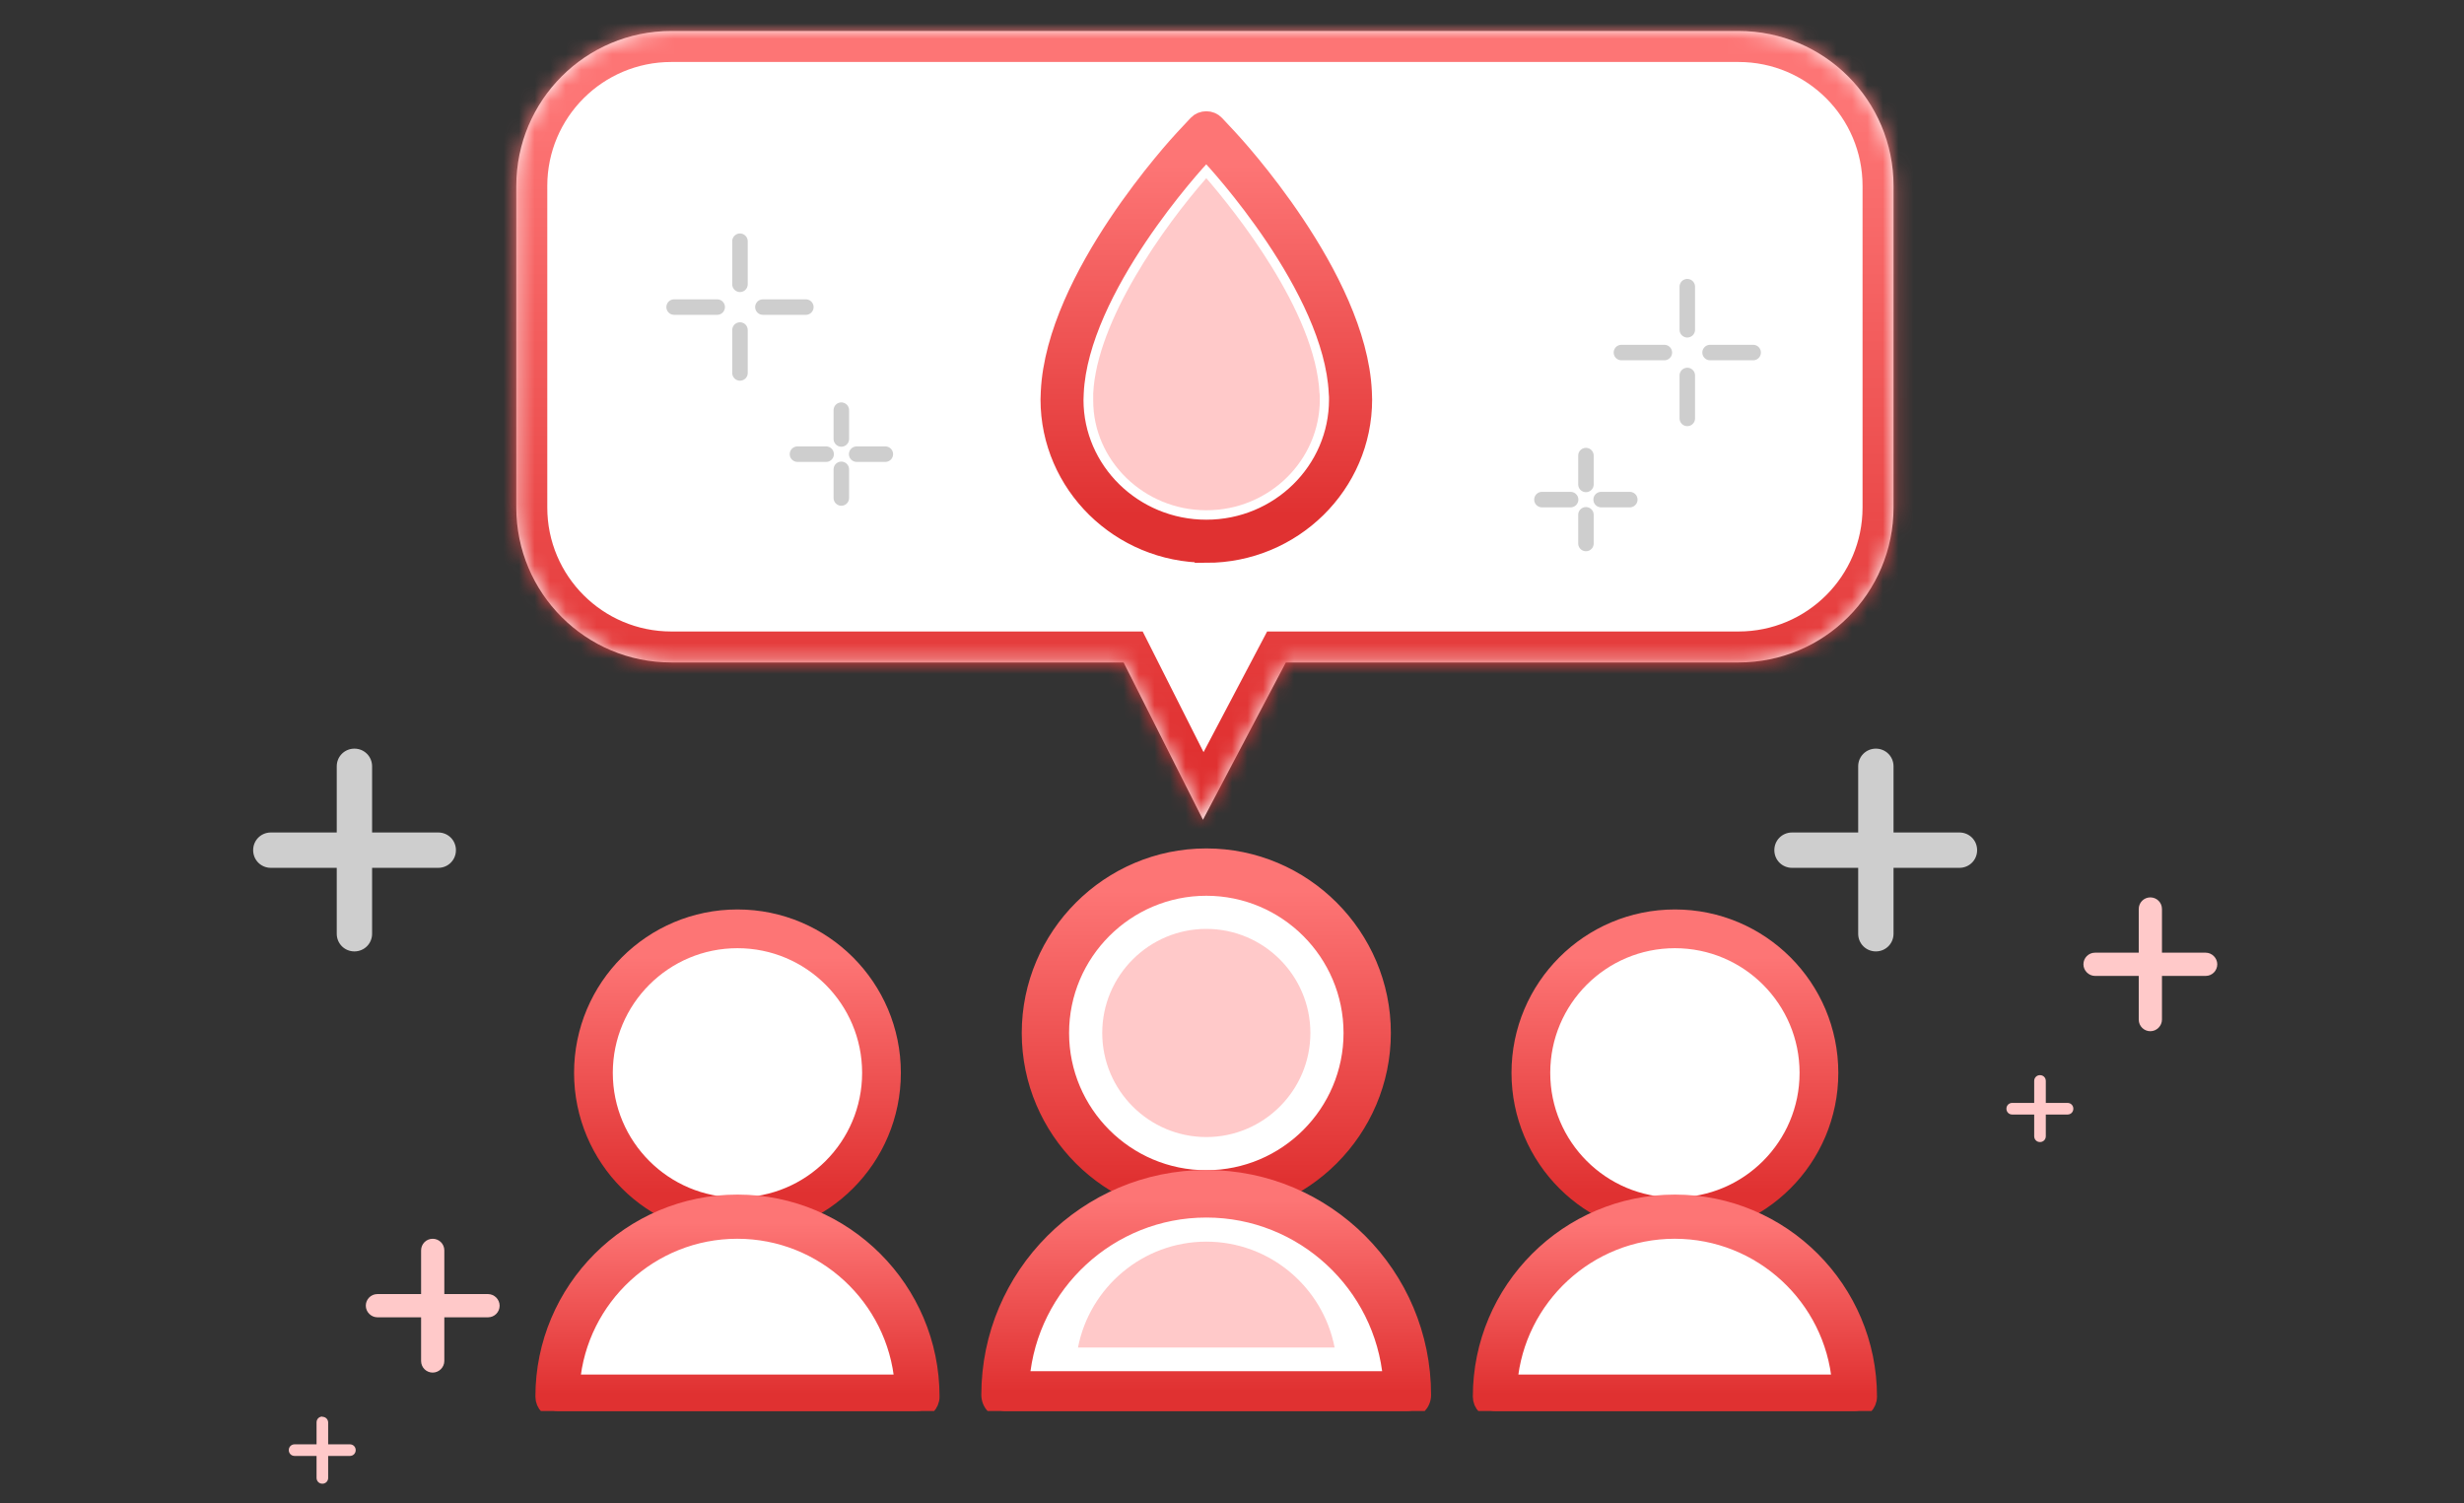 <svg width="159" height="97" viewBox="0 0 159 97" fill="none" xmlns="http://www.w3.org/2000/svg">
<rect x="0" y="0" width="159" height="97" fill="#333333" stroke="none"/>
<mask id="path-1-inside-1_54_4615" fill="white">
<path fill-rule="evenodd" clip-rule="evenodd" d="M43.316 2C37.794 2 33.316 6.477 33.316 12V32.75C33.316 38.273 37.794 42.75 43.316 42.75H72.505L77.626 52.901L82.974 42.75H112.189C117.712 42.75 122.189 38.273 122.189 32.75V12C122.189 6.477 117.712 2 112.189 2H43.316Z"/>
</mask>
<path fill-rule="evenodd" clip-rule="evenodd" d="M43.316 2C37.794 2 33.316 6.477 33.316 12V32.75C33.316 38.273 37.794 42.75 43.316 42.75H72.505L77.626 52.901L82.974 42.75H112.189C117.712 42.75 122.189 38.273 122.189 32.75V12C122.189 6.477 117.712 2 112.189 2H43.316Z" fill="white"/>
<path d="M72.505 42.75L74.291 41.849L73.736 40.75H72.505V42.75ZM77.626 52.901L75.84 53.802L77.587 57.266L79.395 53.834L77.626 52.901ZM82.974 42.75V40.75H81.767L81.204 41.818L82.974 42.75ZM35.316 12C35.316 7.582 38.898 4 43.316 4V0C36.689 0 31.316 5.373 31.316 12H35.316ZM35.316 32.75V12H31.316V32.75H35.316ZM43.316 40.75C38.898 40.75 35.316 37.168 35.316 32.75H31.316C31.316 39.377 36.689 44.75 43.316 44.75V40.75ZM72.505 40.75H43.316V44.75H72.505V40.75ZM79.411 52.001L74.291 41.849L70.719 43.651L75.84 53.802L79.411 52.001ZM81.204 41.818L75.856 51.969L79.395 53.834L84.743 43.682L81.204 41.818ZM112.189 40.75H82.974V44.75H112.189V40.75ZM120.189 32.75C120.189 37.168 116.607 40.75 112.189 40.75V44.75C118.816 44.75 124.189 39.377 124.189 32.75H120.189ZM120.189 12V32.75H124.189V12H120.189ZM112.189 4C116.607 4 120.189 7.582 120.189 12H124.189C124.189 5.373 118.816 0 112.189 0V4ZM43.316 4H112.189V0H43.316V4Z" fill="url(#paint0_linear_54_4615)" mask="url(#path-1-inside-1_54_4615)"/>
<g clip-path="url(#clip0_54_4615)">
<path d="M28.28 53.721H17.477C16.841 53.721 16.336 54.226 16.336 54.861C16.336 55.497 16.841 56.002 17.477 56.002H28.28C28.916 56.002 29.421 55.497 29.421 54.861C29.421 54.226 28.916 53.721 28.28 53.721Z" fill="#CECECE"/>
<path d="M22.87 48.311C22.235 48.311 21.73 48.816 21.73 49.451V60.255C21.73 60.89 22.235 61.395 22.87 61.395C23.506 61.395 24.011 60.89 24.011 60.255V49.451C24.011 48.816 23.506 48.311 22.87 48.311Z" fill="#CECECE"/>
<path d="M31.491 83.508H24.354C23.93 83.508 23.605 83.85 23.605 84.257C23.605 84.665 23.947 85.007 24.354 85.007H31.491C31.915 85.007 32.241 84.665 32.241 84.257C32.241 83.85 31.898 83.508 31.491 83.508Z" fill="#FFC9C9"/>
<path d="M27.922 79.939C27.499 79.939 27.173 80.281 27.173 80.689V87.826C27.173 88.249 27.515 88.575 27.922 88.575C28.33 88.575 28.672 88.233 28.672 87.826V80.689C28.672 80.265 28.33 79.939 27.922 79.939Z" fill="#FFC9C9"/>
<path d="M22.578 93.204H19.009C18.798 93.204 18.635 93.367 18.635 93.578C18.635 93.79 18.798 93.953 19.009 93.953H22.578C22.79 93.953 22.953 93.79 22.953 93.578C22.953 93.367 22.79 93.204 22.578 93.204Z" fill="#FFC9C9"/>
<path d="M20.802 91.411C20.59 91.411 20.427 91.574 20.427 91.785V95.37C20.427 95.582 20.59 95.745 20.802 95.745C21.013 95.745 21.176 95.582 21.176 95.37V91.802C21.176 91.59 21.013 91.427 20.802 91.427V91.411Z" fill="#FFC9C9"/>
<path d="M142.329 61.477H135.192C134.768 61.477 134.442 61.82 134.442 62.227C134.442 62.634 134.785 62.977 135.192 62.977H142.329C142.753 62.977 143.079 62.634 143.079 62.227C143.079 61.82 142.736 61.477 142.329 61.477Z" fill="#FFC9C9"/>
<path d="M138.76 57.909C138.337 57.909 138.011 58.251 138.011 58.658V65.795C138.011 66.219 138.353 66.545 138.76 66.545C139.168 66.545 139.51 66.203 139.51 65.795V58.658C139.51 58.235 139.168 57.909 138.76 57.909Z" fill="#FFC9C9"/>
<path d="M133.416 71.172H129.847C129.636 71.172 129.473 71.335 129.473 71.547C129.473 71.759 129.636 71.922 129.847 71.922H133.416C133.628 71.922 133.791 71.759 133.791 71.547C133.791 71.335 133.628 71.172 133.416 71.172Z" fill="#FFC9C9"/>
<path d="M131.639 69.38C131.428 69.38 131.265 69.543 131.265 69.755V73.323C131.265 73.535 131.428 73.698 131.639 73.698C131.851 73.698 132.014 73.535 132.014 73.323V69.755C132.014 69.543 131.851 69.38 131.639 69.38Z" fill="#FFC9C9"/>
<g clip-path="url(#clip1_54_4615)">
<path d="M47.588 78.526C52.721 78.526 56.882 74.365 56.882 69.232C56.882 64.099 52.721 59.938 47.588 59.938C42.455 59.938 38.294 64.099 38.294 69.232C38.294 74.365 42.455 78.526 47.588 78.526Z" fill="white" stroke="url(#paint1_linear_54_4615)" stroke-width="2.5"/>
<path d="M47.589 78.525C41.178 78.525 35.975 83.729 35.975 90.14H59.19C59.19 83.729 53.986 78.525 47.576 78.525H47.589Z" fill="white"/>
<path d="M59.19 91.052H35.974C35.465 91.052 35.049 90.636 35.049 90.127C35.049 83.22 40.668 77.587 47.589 77.587C54.509 77.587 60.128 83.206 60.128 90.127C60.128 90.636 59.713 91.052 59.203 91.052H59.19ZM36.926 89.201H58.224C57.755 83.743 53.154 79.438 47.575 79.438C41.996 79.438 37.396 83.743 36.926 89.201Z" fill="url(#paint2_linear_54_4615)" stroke="url(#paint3_linear_54_4615)"/>
<path d="M108.08 78.526C113.213 78.526 117.375 74.365 117.375 69.232C117.375 64.099 113.213 59.938 108.08 59.938C102.947 59.938 98.786 64.099 98.786 69.232C98.786 74.365 102.947 78.526 108.08 78.526Z" fill="white" stroke="url(#paint4_linear_54_4615)" stroke-width="2.5"/>
<path d="M108.081 78.525C101.67 78.525 96.467 83.729 96.467 90.14H119.682C119.682 83.729 114.478 78.525 108.068 78.525H108.081Z" fill="white"/>
<path d="M119.682 91.052H96.466C95.957 91.052 95.541 90.636 95.541 90.127C95.541 83.22 101.16 77.587 108.081 77.587C115.001 77.587 120.621 83.206 120.621 90.127C120.621 90.636 120.205 91.052 119.695 91.052H119.682ZM97.419 89.201H118.716C118.247 83.743 113.647 79.438 108.067 79.438C102.488 79.438 97.888 83.743 97.419 89.201Z" fill="url(#paint5_linear_54_4615)" stroke="url(#paint6_linear_54_4615)"/>
<path d="M77.842 77.049C83.58 77.049 88.232 72.398 88.232 66.659C88.232 60.921 83.58 56.27 77.842 56.27C72.104 56.27 67.452 60.921 67.452 66.659C67.452 72.398 72.104 77.049 77.842 77.049Z" fill="white"/>
<path d="M77.842 78.069C71.545 78.069 66.433 72.941 66.433 66.659C66.433 60.377 71.56 55.25 77.842 55.25C84.124 55.25 89.251 60.377 89.251 66.659C89.251 72.941 84.124 78.069 77.842 78.069ZM77.842 57.304C72.685 57.304 68.487 61.502 68.487 66.659C68.487 71.817 72.685 76.015 77.842 76.015C83 76.015 87.198 71.817 87.198 66.659C87.198 61.502 83 57.304 77.842 57.304Z" fill="url(#paint7_linear_54_4615)" stroke="url(#paint8_linear_54_4615)"/>
<path d="M77.842 77.05C70.676 77.05 64.858 82.867 64.858 90.034H90.811C90.811 82.867 84.994 77.05 77.827 77.05H77.842Z" fill="white"/>
<path d="M90.826 91.053H64.859C64.289 91.053 63.824 90.588 63.824 90.018C63.824 82.297 70.106 76 77.842 76C85.579 76 91.846 82.282 91.846 90.018C91.846 90.588 91.381 91.053 90.811 91.053H90.826ZM65.938 88.984H89.747C89.222 82.882 84.079 78.069 77.842 78.069C71.605 78.069 66.463 82.882 65.938 88.984Z" fill="url(#paint9_linear_54_4615)" stroke="url(#paint10_linear_54_4615)" stroke-linejoin="round"/>
<path d="M77.843 59.943C74.14 59.943 71.127 62.956 71.127 66.659C71.127 70.362 74.14 73.375 77.843 73.375C81.545 73.375 84.558 70.362 84.558 66.659C84.558 62.956 81.545 59.943 77.843 59.943Z" fill="#FFC9C9"/>
<path d="M69.562 86.957H86.122C85.369 83.066 81.942 80.125 77.842 80.125C73.743 80.125 70.315 83.078 69.562 86.957Z" fill="#FFC9C9"/>
<g clip-path="url(#clip2_54_4615)">
<path d="M108.88 24.23V27" stroke="#CECECE" stroke-linecap="round" stroke-linejoin="round"/>
<path d="M108.88 18.5V21.28" stroke="#CECECE" stroke-linecap="round" stroke-linejoin="round"/>
<path d="M107.399 22.75H104.629" stroke="#CECECE" stroke-linecap="round" stroke-linejoin="round"/>
<path d="M113.13 22.75H110.35" stroke="#CECECE" stroke-linecap="round" stroke-linejoin="round"/>
<path d="M102.34 33.221V35.071" stroke="#CECECE" stroke-linecap="round" stroke-linejoin="round"/>
<path d="M102.34 29.4V31.26" stroke="#CECECE" stroke-linecap="round" stroke-linejoin="round"/>
<path d="M101.35 32.24H99.5" stroke="#CECECE" stroke-linecap="round" stroke-linejoin="round"/>
<path d="M105.17 32.24H103.32" stroke="#CECECE" stroke-linecap="round" stroke-linejoin="round"/>
</g>
<path d="M87.138 25.302C86.802 18.219 79.039 9.836 78.712 9.483L77.843 8.554L76.973 9.483C76.646 9.836 68.874 18.219 68.547 25.302L68.53 25.767C68.53 30.81 72.704 34.907 77.843 34.907C82.981 34.907 87.146 30.802 87.146 25.767C87.146 25.612 87.146 25.457 87.129 25.294L87.138 25.302Z" fill="white" stroke="url(#paint11_linear_54_4615)" stroke-width="1.5"/>
<path d="M77.843 35.561C72.36 35.561 67.894 31.172 67.894 25.776L67.911 25.294C68.255 17.978 76.173 9.414 76.509 9.053L77.378 8.123C77.619 7.865 78.067 7.865 78.308 8.123L79.177 9.053C79.513 9.414 87.431 17.969 87.775 25.276C87.783 25.448 87.792 25.621 87.792 25.784C87.792 31.18 83.334 35.57 77.843 35.57V35.561ZM77.843 9.5L77.438 9.931C77.111 10.275 69.503 18.503 69.184 25.345L69.167 25.801C69.167 30.475 73.058 34.287 77.843 34.287C82.628 34.287 86.51 30.475 86.51 25.784C86.51 25.646 86.51 25.5 86.492 25.345C86.174 18.494 78.566 10.275 78.239 9.931L77.834 9.5H77.843Z" fill="url(#paint12_linear_54_4615)" stroke="url(#paint13_linear_54_4615)" stroke-width="1.5"/>
<path d="M85.149 25.397C84.9 20.087 79.624 13.563 77.842 11.497C75.123 14.595 70.768 20.672 70.544 25.397V25.836C70.535 29.717 73.814 32.928 77.851 32.928C81.888 32.928 85.167 29.717 85.167 25.775C85.167 25.655 85.167 25.543 85.158 25.414V25.397H85.149Z" fill="#FFC9C9"/>
</g>
<path d="M126.441 53.721H115.638C115.002 53.721 114.497 54.226 114.497 54.861C114.497 55.497 115.002 56.002 115.638 56.002H126.441C127.077 56.002 127.582 55.497 127.582 54.861C127.582 54.226 127.077 53.721 126.441 53.721Z" fill="#CECECE"/>
<path d="M121.048 48.311C120.412 48.311 119.907 48.816 119.907 49.451V60.255C119.907 60.89 120.412 61.395 121.048 61.395C121.683 61.395 122.188 60.89 122.188 60.255V49.451C122.188 48.816 121.683 48.311 121.048 48.311Z" fill="#CECECE"/>
</g>
<g clip-path="url(#clip3_54_4615)">
<path d="M47.75 21.297V24.067" stroke="#CECECE" stroke-linecap="round" stroke-linejoin="round"/>
<path d="M47.75 15.566V18.346" stroke="#CECECE" stroke-linecap="round" stroke-linejoin="round"/>
<path d="M49.23 19.816H52.001" stroke="#CECECE" stroke-linecap="round" stroke-linejoin="round"/>
<path d="M43.5 19.816H46.28" stroke="#CECECE" stroke-linecap="round" stroke-linejoin="round"/>
<path d="M54.29 30.287V32.137" stroke="#CECECE" stroke-linecap="round" stroke-linejoin="round"/>
<path d="M54.29 26.467V28.327" stroke="#CECECE" stroke-linecap="round" stroke-linejoin="round"/>
<path d="M55.28 29.307H57.13" stroke="#CECECE" stroke-linecap="round" stroke-linejoin="round"/>
<path d="M51.46 29.307H53.31" stroke="#CECECE" stroke-linecap="round" stroke-linejoin="round"/>
</g>
<defs>
<linearGradient id="paint0_linear_54_4615" x1="77.753" y1="-52.76" x2="77.753" y2="48.66" gradientUnits="userSpaceOnUse">
<stop offset="0.589" stop-color="#FD7575"/>
<stop offset="1" stop-color="#E03131"/>
</linearGradient>
<linearGradient id="paint1_linear_54_4615" x1="47.588" y1="39.94" x2="47.588" y2="76.977" gradientUnits="userSpaceOnUse">
<stop offset="0.589" stop-color="#FD7575"/>
<stop offset="1" stop-color="#E03131"/>
</linearGradient>
<linearGradient id="paint2_linear_54_4615" x1="47.589" y1="63.101" x2="47.589" y2="89.93" gradientUnits="userSpaceOnUse">
<stop offset="0.589" stop-color="#FD7575"/>
<stop offset="1" stop-color="#E03131"/>
</linearGradient>
<linearGradient id="paint3_linear_54_4615" x1="47.589" y1="63.101" x2="47.589" y2="89.93" gradientUnits="userSpaceOnUse">
<stop offset="0.589" stop-color="#FD7575"/>
<stop offset="1" stop-color="#E03131"/>
</linearGradient>
<linearGradient id="paint4_linear_54_4615" x1="108.08" y1="39.94" x2="108.08" y2="76.977" gradientUnits="userSpaceOnUse">
<stop offset="0.589" stop-color="#FD7575"/>
<stop offset="1" stop-color="#E03131"/>
</linearGradient>
<linearGradient id="paint5_linear_54_4615" x1="108.081" y1="63.101" x2="108.081" y2="89.93" gradientUnits="userSpaceOnUse">
<stop offset="0.589" stop-color="#FD7575"/>
<stop offset="1" stop-color="#E03131"/>
</linearGradient>
<linearGradient id="paint6_linear_54_4615" x1="108.081" y1="63.101" x2="108.081" y2="89.93" gradientUnits="userSpaceOnUse">
<stop offset="0.589" stop-color="#FD7575"/>
<stop offset="1" stop-color="#E03131"/>
</linearGradient>
<linearGradient id="paint7_linear_54_4615" x1="77.842" y1="30.701" x2="77.842" y2="76.167" gradientUnits="userSpaceOnUse">
<stop offset="0.589" stop-color="#FD7575"/>
<stop offset="1" stop-color="#E03131"/>
</linearGradient>
<linearGradient id="paint8_linear_54_4615" x1="77.842" y1="30.701" x2="77.842" y2="76.167" gradientUnits="userSpaceOnUse">
<stop offset="0.589" stop-color="#FD7575"/>
<stop offset="1" stop-color="#E03131"/>
</linearGradient>
<linearGradient id="paint9_linear_54_4615" x1="77.835" y1="59.806" x2="77.835" y2="89.798" gradientUnits="userSpaceOnUse">
<stop offset="0.589" stop-color="#FD7575"/>
<stop offset="1" stop-color="#E03131"/>
</linearGradient>
<linearGradient id="paint10_linear_54_4615" x1="77.835" y1="59.806" x2="77.835" y2="89.798" gradientUnits="userSpaceOnUse">
<stop offset="0.589" stop-color="#FD7575"/>
<stop offset="1" stop-color="#E03131"/>
</linearGradient>
<linearGradient id="paint11_linear_54_4615" x1="77.838" y1="-19.798" x2="77.838" y2="32.711" gradientUnits="userSpaceOnUse">
<stop offset="0.589" stop-color="#FD7575"/>
<stop offset="1" stop-color="#E03131"/>
</linearGradient>
<linearGradient id="paint12_linear_54_4615" x1="77.843" y1="-21.806" x2="77.843" y2="33.267" gradientUnits="userSpaceOnUse">
<stop offset="0.589" stop-color="#FD7575"/>
<stop offset="1" stop-color="#E03131"/>
</linearGradient>
<linearGradient id="paint13_linear_54_4615" x1="77.843" y1="-21.806" x2="77.843" y2="33.267" gradientUnits="userSpaceOnUse">
<stop offset="0.589" stop-color="#FD7575"/>
<stop offset="1" stop-color="#E03131"/>
</linearGradient>
<clipPath id="clip0_54_4615">
<rect width="127.395" height="94" fill="white" transform="matrix(1 0 0 -1 16 96)"/>
</clipPath>
<clipPath id="clip1_54_4615">
<rect width="89.053" height="89.053" fill="white" transform="translate(33.315 2)"/>
</clipPath>
<clipPath id="clip2_54_4615">
<rect width="14.63" height="17.57" fill="white" transform="matrix(-1 0 0 1 113.63 18)"/>
</clipPath>
<clipPath id="clip3_54_4615">
<rect width="14.63" height="17.57" fill="white" transform="translate(43 15.066)"/>
</clipPath>
</defs>
</svg>
